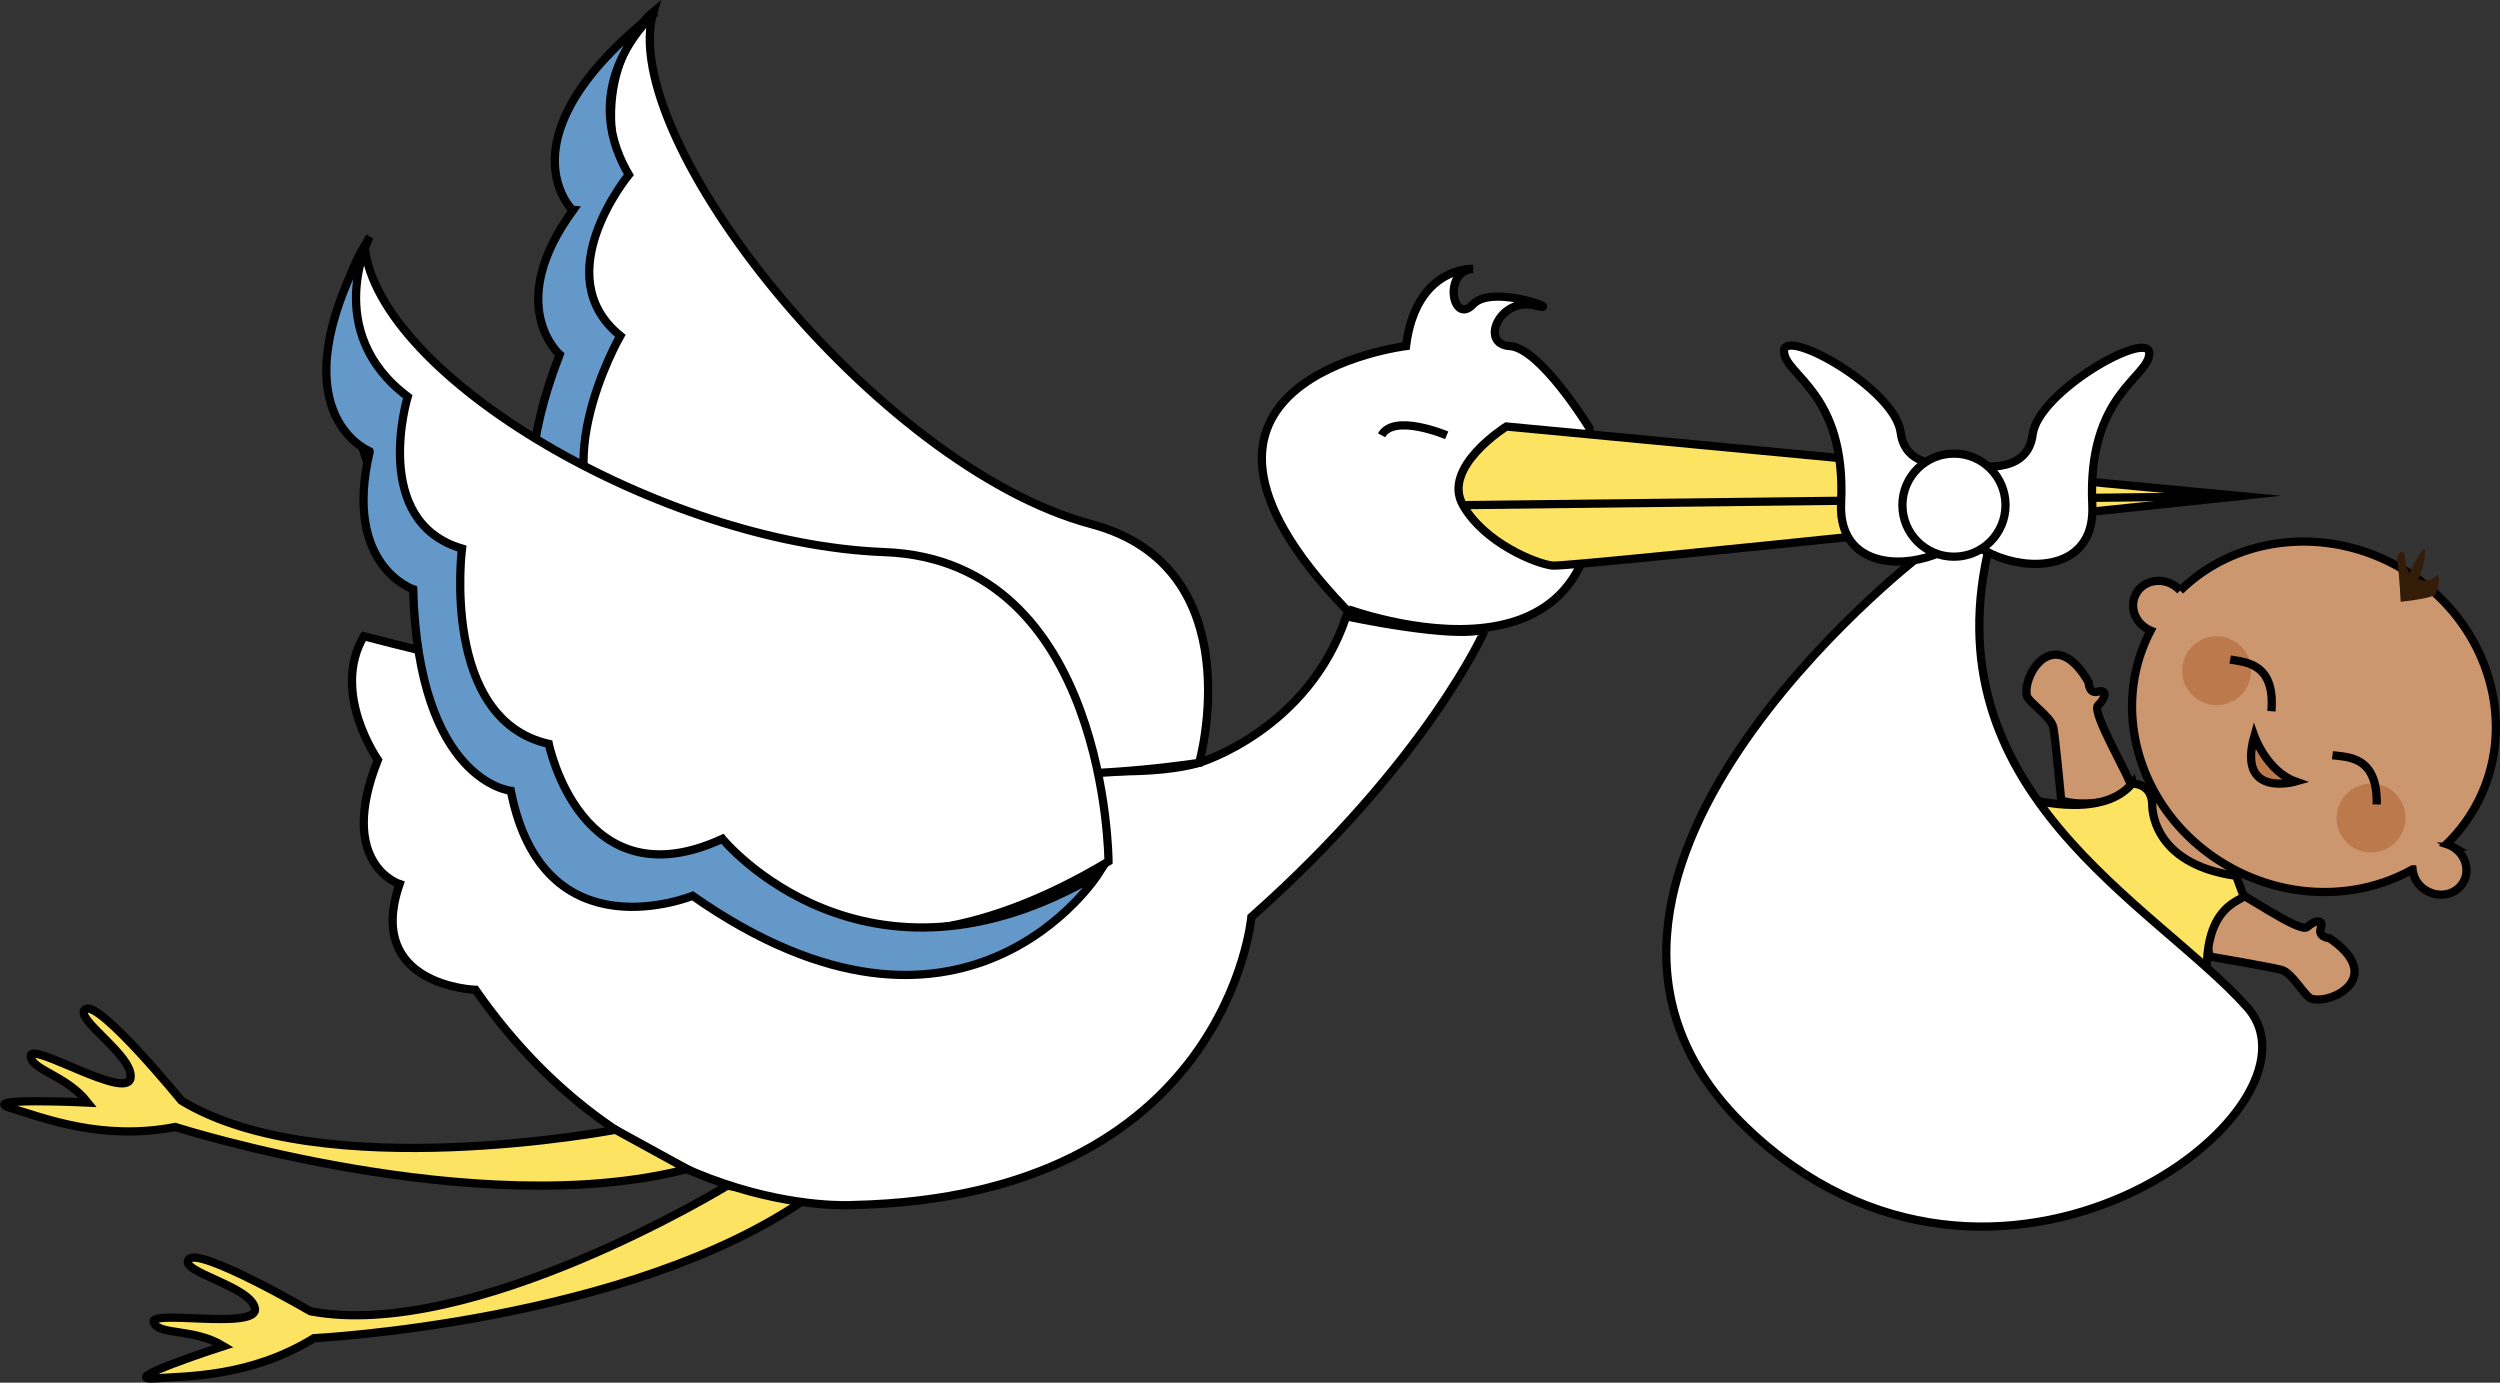 <?xml version="1.0" encoding="UTF-8"?> <svg xmlns="http://www.w3.org/2000/svg" viewBox="0 0 909.78 503.16"><rect x="0" y="0" width="909.78" height="503.16" fill="#333333" stroke="none"/><defs><style>.cls-1{fill:#fde362;}.cls-1,.cls-2,.cls-4,.cls-5,.cls-6,.cls-8{stroke:#000;stroke-miterlimit:10;stroke-width:3px;}.cls-2{fill:#fff;}.cls-3,.cls-4{fill:#cc966e;}.cls-5{fill:#6398c9;}.cls-6{fill:none;}.cls-7,.cls-8{fill:#bc794b;}.cls-9{fill:#331c08;}</style></defs><title>Asset 1</title><g id="Layer_2" data-name="Layer 2"><g id="Layer_1-2" data-name="Layer 1"><path class="cls-1" d="M264.61,431.5S171.71,488.32,113,477.19c0,0-40.49-23.53-44.3-18.94S91.28,468,92.76,476.1s-38.65.28-36.83,5.13,14.44,1.95,25.4,8.64c0,0-39.75,12.81-24.86,11.72,11.67-.85,34.66-.38,57.78-14.61,0,0,115-5.77,179.75-51.21Z"></path><path class="cls-2" d="M578.3,155.6s-17.77-29-28.88-29.66-3.7-17.8,8.89-14.82-15-8.15-22.29-.35-11.18-12,0-12.92c0,0-20.66-1.07-24.36,28.09,0,0-101.43,12.44-22.21,95.36C489.45,221.3,596.81,262,578.3,155.6Z"></path><path class="cls-2" d="M455.39,333.71s-8.88,101.86-145.12,104.82c0,0-79,5.26-137.22-78.32,0,0-40.47-1.3-27.64-38.49,0,0-23-7.26-7.89-45.19,0,0-17.2-24.4-5.13-45,0,0,243.55,63.83,304,46.06,0,0,39.72-11.85,53.54-53.31,0,0,39.74,8.57,50.6,4.63C540.54,228.94,519.82,276.53,455.39,333.71Z"></path><path class="cls-3" d="M784.94,281.77s-11.46,19.82,0,29.56,26.19,14.63,30.28,8.94"></path><path class="cls-4" d="M750.1,291.19s-2.12-22.46-2.86-26.41-9.06-9.19-9.62-11.6c-1.73-7.4,9.87-26.65,22.45-4.93,0,0,0,4.44,3.46,3.45s2.71,2.47,0,4.94,11.85,26.41,12.34,30.36S757.57,294.29,750.1,291.19Z"></path><path class="cls-4" d="M804.18,348.09s22.23,3.82,26.11,4.86,8.48,9.74,10.84,10.48c7.25,2.28,27.32-7.82,6.62-22,0,0-4.43-.34-3.18-3.71s-2.25-2.89-4.92-.37-25.43-13.82-29.33-14.61S801.66,340.41,804.18,348.09Z"></path><path class="cls-2" d="M436.4,277.62s20-71.08-39.25-86.88C318.75,169.84,224,49.88,237.82,4.22c0,0-22.36,18-13.31,54.62,0,0-35.69,47-8,61.81,0,0-28.11,42.37,8.66,78.53,0,0-9.19,57.45,44,56.72C269.2,255.9,321.49,294.16,436.4,277.62Z"></path><path class="cls-5" d="M238.55,4.52s-29.72,25-9.71,59.07c0,0-30.26,36.57-3.1,58.62,0,0-31.27,54.34,1.74,77.76,0,0-11.53,58.31,45,56.25,0,0,24.13,55.94,122.06,42.46,0,0-75.64,74.3-140.07-27.52,0,0-58.7-.36-46.3-60.76,0,0-29.71-16-4.51-81.38,0,0-20.37-17.82,4.79-52.41C208.42,76.61,181,50,238.55,4.52Z"></path><path class="cls-2" d="M403.4,313.49S403,204,321.92,200.92,137.53,137.09,132.65,89.63c0,0-13.89,19.36-6.09,48.69,0,0,6.6,59.53,37.86,62.55,0,0-31,47.5,16.84,66.69,0,0,29.1,63.87,77.94,42.67C259.2,310.23,303.76,373.06,403.4,313.49Z"></path><path class="cls-5" d="M134.55,86.1s-17.77,34.55,13.82,58.25c0,0-13.82,45.41,19.75,55.28,0,0-7.9,62.19,31.59,71.08,0,0,11.85,58.24,63.18,34.55,0,0,51.6,63.06,136.76,12.86,0,0-48.9,77-147.62,7.87,0,0-54.3,22.31-66.14-38.21,0,0-33.57-3.25-35.54-73.34,0,0-25.67-8.59-15.8-50.2C134.55,164.24,99,150.27,134.55,86.1Z"></path><path class="cls-1" d="M783.22,292.74s-1,21.56,30.57,26c0,0,1.71,5,2.66,7.11s-16.22,2.1-12.92,34.35c0,0-78.31-45.41-73.7-56.27s6.25-13.82,6.25-13.82,28.26,8.87,39.8-4.94C775.88,285.18,783,284.83,783.22,292.74Z"></path><path class="cls-2" d="M698.24,202.59S544.24,322,635.06,409.9s216.2-5.92,182.63-43.44-116.6-78.13-93.34-169.37"></path><path class="cls-1" d="M548.19,155.21s-23.69,14.8-15.8,28.62,26.66,21.34,32.58,22,250.25-25.32,250.25-25.32Z"></path><line class="cls-6" x1="532.39" y1="183.83" x2="815.22" y2="180.53"></line><path class="cls-2" d="M717,169.11s20.73,4.85,22.7-10.94,42.45-38.5,42.45-29.62-22.7,14.81-20.73,55.28S691.05,199.2,717,175"></path><path class="cls-2" d="M714.38,168.31s-20.73,4.85-22.71-10.95-42.45-38.5-42.45-29.61S671.93,142.55,670,183s70.37,15.36,44.43-8.89"></path><circle class="cls-2" cx="711.07" cy="183.83" r="18.76"></circle><path class="cls-4" d="M900.33,294.38c17.36-30,5.35-69.26-26.82-87.77-27.2-15.64-60.09-11.43-80.1,8.34a10.71,10.71,0,0,0-2.64-2.15c-4.78-2.75-10.74-1.37-13.32,3.08s-.79,10.28,4,13a9.65,9.65,0,0,0,1.21.59c-15.6,29.67-3.42,67.55,28,85.62,22,12.65,47.69,12.31,67.3,1.28a10.14,10.14,0,0,0,5.13,7.79c4.77,2.75,10.74,1.37,13.31-3.08s.8-10.29-4-13a11.3,11.3,0,0,0-2.06-.9A58.63,58.63,0,0,0,900.33,294.38Z"></path><circle class="cls-7" cx="806.65" cy="244.08" r="12.53"></circle><circle class="cls-7" cx="862.85" cy="297.7" r="12.53"></circle><path class="cls-6" d="M848.79,274.84c5.73.71,16.51.33,16.12,17.9"></path><path class="cls-6" d="M811.59,240c5.67,1.05,16.47,1.29,15,18.82"></path><path class="cls-8" d="M820.38,267.88s4.58,12.83,15,16.53C835.38,284.41,814,290.58,820.38,267.88Z"></path><path class="cls-9" d="M873.63,219s-.33-7.89-1.31-16.45c0,0,2.75-4.88,3.06,1.82s8.12,8.31,10.76,5.55,1.15,5,0,6.45S873.63,219,873.63,219Z"></path><path class="cls-9" d="M875.38,211.8s7.14-15.93,7.14-10.93-1.82,7-2.56,10.93"></path><path class="cls-2" d="M526.47,158.41s-19.25-8.14-23.69,0"></path><path class="cls-1" d="M224,411.13s-107,20.49-158-10.61c0,0-29.61-36.28-34.79-33.32s17.76,17.06,16.28,25.19-36.28-13.34-36.28-8.16,12.84,6.91,20.74,17c0,0-41.71-2-27.4,2.22,11.23,3.31,32.58,11.85,59.23,6.67,0,0,109.71,35.07,186.28,15.31Z"></path></g></g></svg> 